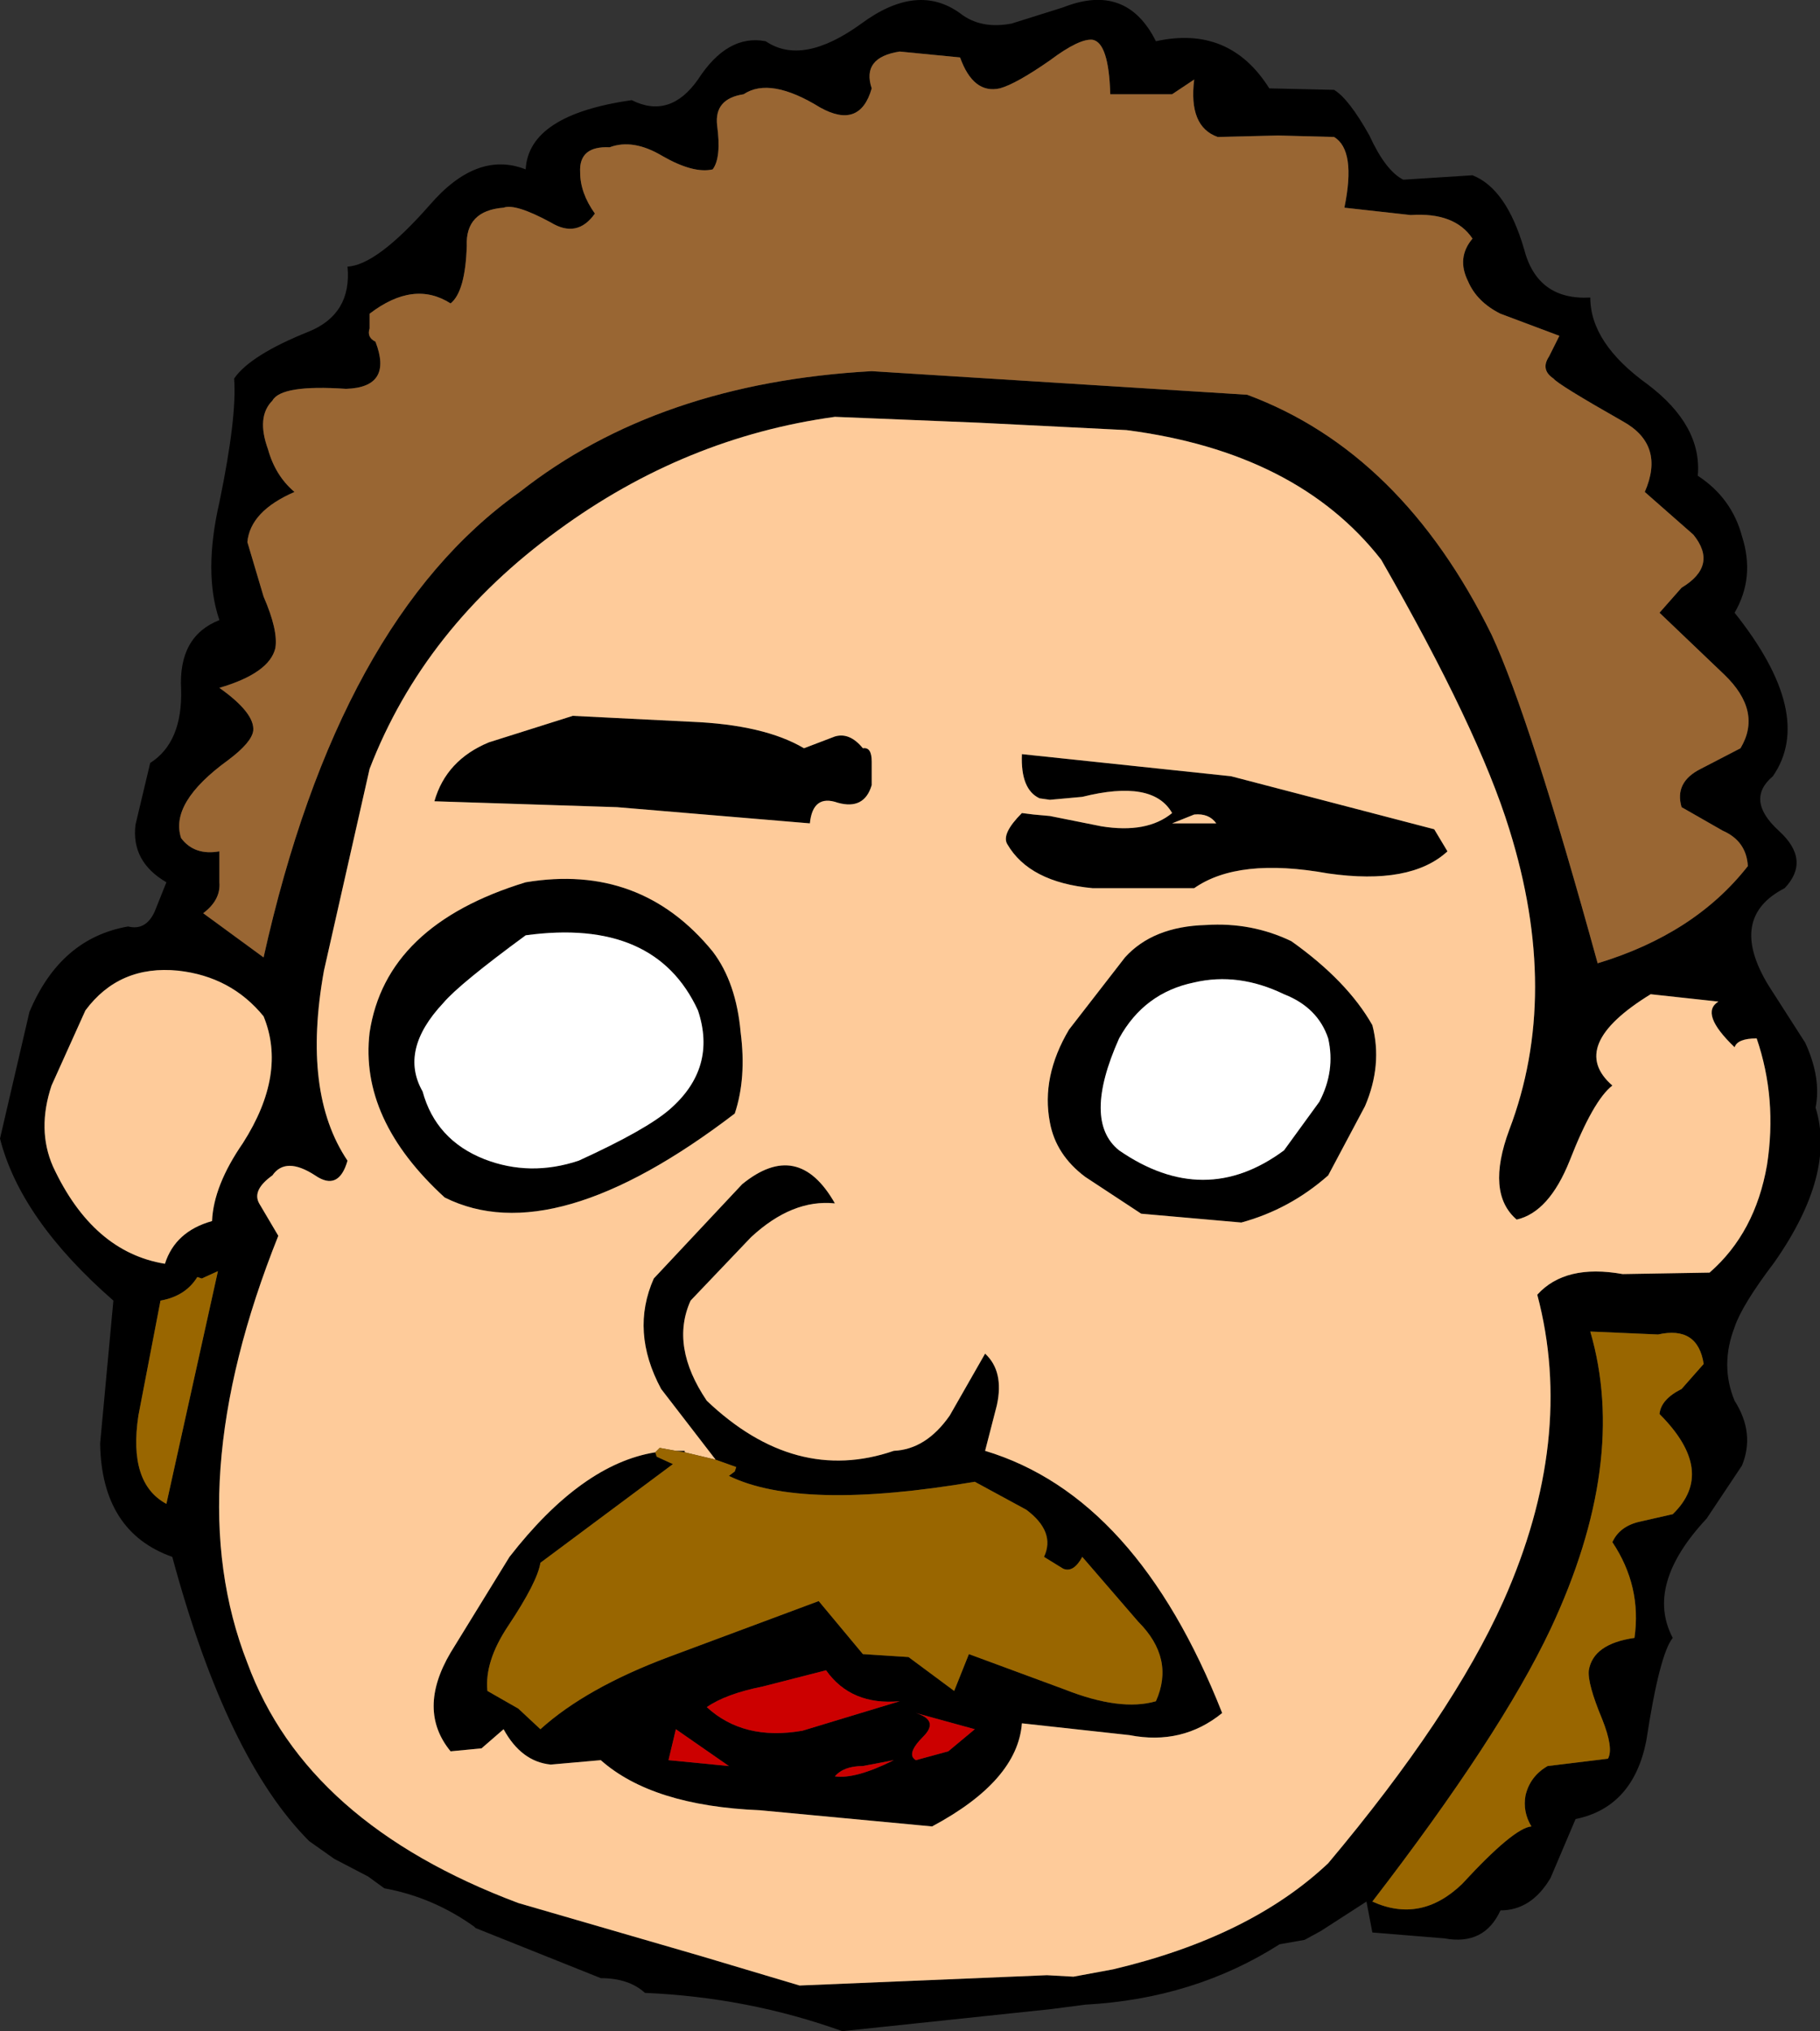 <?xml version="1.0" encoding="UTF-8" standalone="no"?>
<svg xmlns:xlink="http://www.w3.org/1999/xlink" height="68.95px" width="61.8px" xmlns="http://www.w3.org/2000/svg">
  <rect width="100%" height="100%" fill="#333333" stroke="none"/>
  <g transform="matrix(1.0, 0.0, 0.0, 1.0, 30.9, 35.4)">
    <path d="M23.1 -25.3 Q23.1 -23.75 25.05 -22.35 26.9 -20.95 26.75 -19.25 27.9 -18.5 28.25 -17.2 28.7 -15.8 28.0 -14.6 30.75 -11.15 29.3 -9.05 28.35 -8.25 29.5 -7.2 30.6 -6.2 29.7 -5.25 27.75 -4.25 29.15 -1.95 L30.4 0.0 Q30.95 1.2 30.75 2.2 31.45 4.45 29.35 7.45 28.25 8.9 28.0 9.65 27.5 10.95 28.0 12.15 28.7 13.25 28.25 14.35 L27.05 16.15 Q24.95 18.4 25.9 20.2 25.45 20.75 25.0 23.7 24.55 25.95 22.6 26.35 L21.75 28.35 Q21.1 29.45 20.05 29.45 19.5 30.65 18.15 30.4 L15.7 30.2 15.5 29.15 13.95 30.15 13.4 30.45 12.55 30.6 Q9.65 32.45 5.95 32.65 L4.8 32.8 -2.3 33.55 Q-5.5 32.4 -9.0 32.25 -9.55 31.75 -10.5 31.75 L-14.75 30.05 -14.8 30.0 Q-16.2 29.0 -17.85 28.7 L-18.4 28.3 -19.55 27.7 -20.4 27.1 Q-23.2 24.3 -25.05 17.45 -27.45 16.6 -27.5 13.6 L-27.05 8.75 Q-30.2 6.0 -30.9 3.25 L-29.9 -1.05 Q-28.85 -3.55 -26.55 -3.95 -25.95 -3.8 -25.65 -4.45 L-25.25 -5.45 Q-26.45 -6.15 -26.3 -7.4 L-25.8 -9.5 Q-24.7 -10.2 -24.75 -12.0 -24.85 -13.8 -23.45 -14.35 -24.0 -15.95 -23.45 -18.35 -22.85 -21.25 -22.95 -22.55 -22.4 -23.35 -20.4 -24.15 -18.95 -24.75 -19.1 -26.35 -18.1 -26.4 -16.3 -28.45 -14.7 -30.3 -13.05 -29.65 -12.95 -31.5 -9.45 -32.0 -8.15 -31.35 -7.2 -32.7 -6.2 -34.25 -4.9 -34.0 -3.65 -33.15 -1.65 -34.6 0.25 -36.0 1.7 -34.95 2.4 -34.4 3.45 -34.6 L5.2 -35.15 Q7.35 -36.0 8.35 -34.0 10.85 -34.55 12.2 -32.4 L14.4 -32.35 Q14.9 -32.05 15.6 -30.8 16.15 -29.6 16.75 -29.3 L19.1 -29.45 Q20.25 -29.0 20.85 -26.95 21.3 -25.2 23.1 -25.3 M6.8 -32.2 Q6.75 -33.95 6.2 -34.05 5.75 -34.1 4.75 -33.35 3.6 -32.55 3.05 -32.4 2.15 -32.2 1.7 -33.45 L-0.35 -33.65 Q-1.65 -33.45 -1.3 -32.4 -1.7 -31.0 -3.05 -31.75 -4.75 -32.8 -5.65 -32.2 -6.65 -32.05 -6.55 -31.15 -6.4 -30.05 -6.7 -29.65 -7.35 -29.5 -8.4 -30.1 -9.4 -30.7 -10.2 -30.4 -11.25 -30.45 -11.2 -29.55 -11.2 -28.85 -10.7 -28.15 -11.3 -27.3 -12.2 -27.85 -13.4 -28.5 -13.8 -28.35 -15.1 -28.25 -15.05 -27.05 -15.1 -25.5 -15.6 -25.1 -16.85 -25.9 -18.35 -24.75 L-18.35 -24.25 Q-18.45 -23.95 -18.15 -23.8 -17.55 -22.25 -19.15 -22.2 -21.35 -22.35 -21.65 -21.8 -22.2 -21.25 -21.8 -20.15 -21.55 -19.25 -20.9 -18.7 -22.4 -18.05 -22.5 -17.0 L-21.95 -15.15 Q-21.45 -14.0 -21.55 -13.4 -21.75 -12.55 -23.45 -12.05 -22.25 -11.2 -22.3 -10.6 -22.35 -10.2 -23.15 -9.6 -25.15 -8.15 -24.75 -6.95 -24.3 -6.35 -23.45 -6.5 L-23.45 -5.45 Q-23.4 -4.85 -24.0 -4.4 L-21.95 -2.9 Q-19.4 -14.35 -13.25 -18.7 -8.55 -22.4 -1.3 -22.8 L11.45 -22.0 Q16.7 -20.05 19.75 -13.85 21.05 -11.05 23.35 -2.7 26.65 -3.7 28.45 -6.0 28.4 -6.85 27.6 -7.2 L26.2 -8.0 Q25.95 -8.85 26.85 -9.3 L28.2 -10.0 Q28.95 -11.25 27.65 -12.5 L25.45 -14.6 26.2 -15.45 Q27.45 -16.2 26.6 -17.25 L24.95 -18.7 Q25.65 -20.3 24.2 -21.1 22.0 -22.35 21.85 -22.55 21.4 -22.85 21.7 -23.3 L22.05 -24.0 20.05 -24.75 Q19.25 -25.15 18.95 -25.85 18.55 -26.65 19.1 -27.3 18.5 -28.2 17.0 -28.1 L14.75 -28.35 Q15.15 -30.3 14.4 -30.75 L12.5 -30.8 10.45 -30.75 Q9.45 -31.1 9.65 -32.7 L8.9 -32.2 6.8 -32.2 M9.65 -7.75 L8.9 -7.45 10.4 -7.45 Q10.15 -7.8 9.65 -7.75 M7.35 -20.8 L2.35 -21.05 -2.55 -21.25 Q-7.65 -20.55 -11.95 -17.4 -16.5 -14.1 -18.35 -9.3 L-19.9 -2.45 Q-20.65 1.7 -19.1 4.0 -19.4 5.05 -20.2 4.5 -21.2 3.85 -21.65 4.5 -22.35 5.0 -22.1 5.45 L-21.45 6.55 Q-24.85 15.05 -22.5 21.05 -20.5 26.5 -13.3 29.2 L-7.1 31.0 -3.75 32.0 4.65 31.65 5.55 31.7 6.9 31.45 Q11.55 30.35 14.2 27.85 18.4 22.85 20.15 18.95 22.6 13.45 21.3 8.55 22.25 7.5 24.2 7.85 L27.15 7.8 Q28.7 6.45 29.1 4.15 29.45 1.9 28.75 -0.15 28.1 -0.15 28.0 0.15 26.8 -1.0 27.45 -1.4 L25.15 -1.65 Q22.3 0.1 23.85 1.45 23.2 1.95 22.4 4.0 21.7 5.75 20.6 6.0 19.55 5.1 20.35 2.95 22.1 -1.65 20.35 -7.25 19.3 -10.65 16.0 -16.4 13.15 -20.05 7.35 -20.8 M8.9 -7.8 Q8.25 -8.95 5.85 -8.35 L4.75 -8.25 4.4 -8.3 Q3.75 -8.6 3.8 -9.8 L10.9 -9.05 17.8 -7.25 18.25 -6.5 Q17.0 -5.35 14.2 -5.75 11.15 -6.3 9.65 -5.25 L6.2 -5.25 Q4.05 -5.45 3.3 -6.75 3.1 -7.1 3.8 -7.8 L4.2 -7.75 4.75 -7.7 6.5 -7.35 Q8.05 -7.1 8.9 -7.8 M9.65 -2.05 Q7.95 -1.7 7.1 -0.15 5.85 2.65 7.1 3.65 10.0 5.65 12.7 3.65 L13.9 2.0 Q14.45 0.95 14.2 -0.15 13.85 -1.2 12.7 -1.65 11.15 -2.4 9.65 -2.05 M7.3 -2.9 Q8.25 -3.95 10.05 -4.0 11.6 -4.1 12.95 -3.45 14.85 -2.1 15.7 -0.6 16.05 0.75 15.45 2.15 L14.2 4.5 Q12.9 5.65 11.25 6.1 L7.85 5.8 5.95 4.55 Q4.95 3.8 4.75 2.7 4.45 1.15 5.4 -0.45 L7.3 -2.9 M26.95 10.9 Q26.75 9.6 25.4 9.9 L23.1 9.8 Q24.4 14.25 21.75 19.9 20.05 23.5 15.7 29.15 17.35 29.9 18.75 28.55 20.5 26.65 21.1 26.6 20.8 26.1 20.9 25.55 21.05 24.9 21.65 24.55 L23.7 24.3 Q23.9 23.95 23.5 22.95 23.0 21.75 23.05 21.3 23.2 20.4 24.6 20.2 24.85 18.45 23.85 16.95 24.1 16.4 24.8 16.25 L25.9 16.0 Q27.4 14.55 25.45 12.6 25.5 12.1 26.2 11.75 L26.95 10.9 M-6.6 14.15 L-8.45 11.75 Q-9.5 9.8 -8.7 8.0 L-5.7 4.8 Q-3.8 3.25 -2.55 5.45 -4.0 5.3 -5.4 6.6 L-7.45 8.75 Q-8.15 10.3 -6.9 12.15 -3.9 15.0 -0.55 13.85 0.55 13.8 1.35 12.65 L2.55 10.55 Q3.2 11.15 2.95 12.3 L2.55 13.85 Q7.7 15.4 10.6 22.75 9.25 23.85 7.45 23.5 L3.8 23.1 Q3.65 25.05 0.75 26.6 L-5.1 26.05 Q-8.75 25.9 -10.5 24.35 L-12.2 24.5 Q-13.2 24.4 -13.8 23.3 L-14.55 23.95 -15.6 24.05 Q-16.75 22.65 -15.6 20.7 L-13.6 17.45 Q-11.15 14.3 -8.65 13.9 L-8.6 14.05 -8.05 14.3 -12.55 17.65 Q-12.65 18.3 -13.65 19.8 -14.45 21.0 -14.35 22.0 L-13.3 22.6 -12.55 23.3 Q-11.0 21.9 -8.2 20.85 L-3.1 18.95 -1.6 20.75 -0.05 20.85 1.5 22.0 2.0 20.75 5.25 21.95 Q7.15 22.7 8.35 22.35 9.0 20.9 7.75 19.65 L5.85 17.45 Q5.55 18.0 5.2 17.85 L4.55 17.45 Q4.95 16.6 3.95 15.85 L2.2 14.9 Q-3.7 15.9 -6.15 14.7 L-5.95 14.55 -5.9 14.4 -6.6 14.15 M-7.95 13.85 L-7.65 13.85 -7.65 13.9 -7.95 13.85 M0.2 22.75 Q1.0 23.0 0.45 23.55 -0.15 24.15 0.2 24.35 L1.3 24.05 2.2 23.3 0.2 22.75 M-21.95 -0.9 Q-23.05 -2.25 -24.85 -2.45 -26.85 -2.65 -28.0 -1.1 L-29.15 1.45 Q-29.65 2.95 -29.1 4.2 -27.75 7.1 -25.3 7.5 -24.95 6.4 -23.7 6.05 -23.65 4.85 -22.65 3.4 -21.15 1.05 -21.95 -0.9 M-13.05 -5.45 Q-9.15 -6.1 -6.7 -3.1 -5.9 -2.05 -5.75 -0.35 -5.55 1.2 -5.95 2.4 -12.1 7.1 -15.8 5.25 -18.7 2.6 -18.35 -0.35 -17.8 -4.0 -13.05 -5.45 M-13.05 -3.65 Q-15.3 -2.0 -15.85 -1.35 -17.35 0.25 -16.55 1.65 -16.1 3.3 -14.45 3.95 -12.9 4.55 -11.25 4.0 -8.95 2.95 -8.15 2.25 -6.55 0.85 -7.2 -1.1 -8.65 -4.25 -13.05 -3.65 M-11.45 -11.1 L-7.45 -10.9 Q-4.95 -10.8 -3.6 -10.0 L-2.55 -10.4 Q-2.05 -10.55 -1.6 -10.0 -1.3 -10.05 -1.3 -9.55 L-1.3 -8.75 Q-1.55 -7.9 -2.45 -8.15 -3.3 -8.45 -3.4 -7.45 L-9.95 -8.0 -16.15 -8.2 Q-15.75 -9.6 -14.3 -10.2 L-11.45 -11.1 M-0.55 24.35 L-1.6 24.55 Q-2.25 24.55 -2.55 24.9 -1.85 25.0 -0.55 24.35 M-2.85 21.3 L-5.0 21.85 Q-6.25 22.1 -6.9 22.55 -5.65 23.7 -3.65 23.35 L-0.35 22.35 Q-2.0 22.5 -2.85 21.3 M-8.2 24.35 L-6.15 24.55 -7.95 23.3 -8.2 24.35 M-24.05 8.0 L-24.2 7.95 Q-24.6 8.6 -25.45 8.75 L-26.2 12.65 Q-26.55 14.95 -25.25 15.65 L-23.5 7.75 -24.05 8.0" fill="#000000" fill-rule="evenodd" stroke="none"/>
    <path d="M6.8 -32.2 L8.9 -32.2 9.65 -32.7 Q9.45 -31.1 10.45 -30.75 L12.5 -30.8 14.4 -30.75 Q15.15 -30.3 14.75 -28.35 L17.0 -28.1 Q18.5 -28.2 19.1 -27.3 18.55 -26.65 18.95 -25.85 19.25 -25.15 20.05 -24.75 L22.05 -24.0 21.7 -23.3 Q21.4 -22.85 21.85 -22.55 22.0 -22.35 24.2 -21.1 25.65 -20.3 24.95 -18.7 L26.6 -17.25 Q27.45 -16.2 26.2 -15.45 L25.45 -14.6 27.65 -12.5 Q28.95 -11.25 28.2 -10.0 L26.85 -9.3 Q25.95 -8.85 26.2 -8.0 L27.6 -7.2 Q28.4 -6.85 28.45 -6.0 26.65 -3.7 23.35 -2.7 21.05 -11.05 19.75 -13.85 16.7 -20.05 11.45 -22.0 L-1.3 -22.8 Q-8.55 -22.4 -13.25 -18.7 -19.4 -14.35 -21.95 -2.9 L-24.0 -4.4 Q-23.4 -4.85 -23.45 -5.45 L-23.45 -6.5 Q-24.3 -6.35 -24.75 -6.95 -25.15 -8.15 -23.15 -9.6 -22.35 -10.2 -22.3 -10.6 -22.25 -11.2 -23.45 -12.05 -21.75 -12.55 -21.55 -13.4 -21.45 -14.0 -21.95 -15.15 L-22.5 -17.0 Q-22.4 -18.05 -20.9 -18.7 -21.55 -19.25 -21.8 -20.15 -22.2 -21.25 -21.65 -21.8 -21.35 -22.35 -19.15 -22.2 -17.55 -22.25 -18.15 -23.8 -18.45 -23.95 -18.35 -24.25 L-18.35 -24.75 Q-16.85 -25.9 -15.6 -25.1 -15.1 -25.5 -15.05 -27.05 -15.1 -28.25 -13.8 -28.35 -13.4 -28.5 -12.2 -27.85 -11.3 -27.3 -10.7 -28.15 -11.2 -28.85 -11.2 -29.55 -11.25 -30.45 -10.2 -30.4 -9.4 -30.7 -8.4 -30.1 -7.35 -29.5 -6.7 -29.65 -6.4 -30.05 -6.55 -31.15 -6.65 -32.05 -5.65 -32.2 -4.75 -32.8 -3.05 -31.75 -1.7 -31.0 -1.3 -32.4 -1.65 -33.45 -0.35 -33.65 L1.7 -33.45 Q2.15 -32.2 3.05 -32.4 3.6 -32.55 4.75 -33.35 5.75 -34.1 6.2 -34.05 6.75 -33.95 6.8 -32.2" fill="#996633" fill-rule="evenodd" stroke="none"/>
    <path d="M7.35 -20.8 Q13.15 -20.05 16.0 -16.4 19.3 -10.65 20.35 -7.25 22.1 -1.65 20.35 2.95 19.55 5.1 20.6 6.0 21.7 5.75 22.4 4.0 23.2 1.95 23.85 1.45 22.3 0.1 25.15 -1.65 L27.45 -1.4 Q26.8 -1.0 28.0 0.15 28.1 -0.15 28.75 -0.15 29.45 1.9 29.1 4.15 28.7 6.45 27.15 7.8 L24.2 7.85 Q22.25 7.5 21.3 8.55 22.6 13.45 20.15 18.95 18.4 22.85 14.2 27.85 11.55 30.35 6.9 31.45 L5.55 31.7 4.65 31.65 -3.75 32.0 -7.1 31.0 -13.3 29.2 Q-20.5 26.5 -22.5 21.05 -24.85 15.05 -21.45 6.55 L-22.1 5.45 Q-22.35 5.0 -21.65 4.5 -21.2 3.85 -20.2 4.5 -19.4 5.05 -19.1 4.0 -20.65 1.7 -19.9 -2.45 L-18.35 -9.3 Q-16.5 -14.1 -11.95 -17.4 -7.65 -20.55 -2.55 -21.25 L2.35 -21.05 7.35 -20.8 M9.65 -7.75 Q10.15 -7.8 10.4 -7.45 L8.9 -7.45 9.65 -7.75 M8.9 -7.8 Q8.05 -7.1 6.5 -7.35 L4.75 -7.7 4.2 -7.75 3.8 -7.8 Q3.1 -7.1 3.3 -6.75 4.05 -5.45 6.2 -5.25 L9.65 -5.25 Q11.15 -6.3 14.2 -5.75 17.0 -5.35 18.25 -6.5 L17.8 -7.25 10.9 -9.05 3.8 -9.8 Q3.75 -8.6 4.4 -8.3 L4.75 -8.25 5.85 -8.35 Q8.25 -8.95 8.9 -7.8 M7.3 -2.9 L5.4 -0.45 Q4.45 1.15 4.75 2.7 4.95 3.8 5.95 4.55 L7.85 5.8 11.25 6.1 Q12.9 5.65 14.2 4.5 L15.45 2.15 Q16.05 0.75 15.7 -0.6 14.85 -2.1 12.95 -3.45 11.6 -4.1 10.05 -4.0 8.25 -3.95 7.3 -2.9 M-8.65 13.9 Q-11.15 14.3 -13.6 17.45 L-15.6 20.7 Q-16.75 22.65 -15.6 24.05 L-14.55 23.95 -13.8 23.3 Q-13.2 24.4 -12.2 24.5 L-10.5 24.35 Q-8.75 25.9 -5.1 26.05 L0.75 26.6 Q3.65 25.05 3.8 23.1 L7.45 23.5 Q9.25 23.85 10.6 22.75 7.7 15.4 2.55 13.85 L2.95 12.3 Q3.2 11.15 2.55 10.55 L1.35 12.65 Q0.55 13.8 -0.55 13.85 -3.9 15.0 -6.9 12.15 -8.15 10.3 -7.45 8.75 L-5.4 6.6 Q-4.0 5.3 -2.55 5.45 -3.8 3.25 -5.7 4.8 L-8.7 8.0 Q-9.5 9.8 -8.45 11.75 L-6.6 14.15 -7.65 13.9 -7.65 13.85 -7.95 13.85 -8.5 13.75 -8.65 13.9 M-21.95 -0.9 Q-21.15 1.05 -22.65 3.4 -23.65 4.85 -23.7 6.05 -24.95 6.4 -25.3 7.5 -27.75 7.1 -29.1 4.2 -29.65 2.95 -29.15 1.45 L-28.0 -1.1 Q-26.85 -2.65 -24.85 -2.45 -23.05 -2.25 -21.95 -0.9 M-13.05 -5.45 Q-17.8 -4.0 -18.35 -0.35 -18.7 2.6 -15.8 5.25 -12.1 7.1 -5.95 2.4 -5.55 1.2 -5.75 -0.35 -5.9 -2.05 -6.7 -3.1 -9.15 -6.1 -13.05 -5.45 M-11.45 -11.1 L-14.3 -10.2 Q-15.75 -9.6 -16.15 -8.2 L-9.95 -8.0 -3.4 -7.45 Q-3.3 -8.45 -2.45 -8.15 -1.55 -7.9 -1.3 -8.75 L-1.3 -9.55 Q-1.3 -10.05 -1.6 -10.0 -2.05 -10.55 -2.55 -10.4 L-3.6 -10.0 Q-4.95 -10.8 -7.45 -10.9 L-11.45 -11.1" fill="#fecb9a" fill-rule="evenodd" stroke="none"/>
    <path d="M9.65 -2.05 Q11.15 -2.4 12.7 -1.65 13.85 -1.2 14.2 -0.15 14.45 0.95 13.9 2.0 L12.7 3.65 Q10.0 5.65 7.1 3.65 5.85 2.65 7.1 -0.15 7.95 -1.7 9.65 -2.05 M-13.05 -3.65 Q-8.65 -4.25 -7.2 -1.1 -6.55 0.85 -8.15 2.25 -8.95 2.95 -11.25 4.0 -12.9 4.55 -14.45 3.95 -16.1 3.3 -16.55 1.65 -17.35 0.25 -15.85 -1.35 -15.3 -2.0 -13.05 -3.65" fill="#ffffff" fill-rule="evenodd" stroke="none"/>
    <path d="M26.95 10.9 L26.2 11.75 Q25.5 12.1 25.45 12.6 27.4 14.55 25.9 16.0 L24.8 16.25 Q24.1 16.4 23.85 16.95 24.85 18.45 24.6 20.2 23.2 20.4 23.05 21.3 23.0 21.75 23.5 22.95 23.9 23.95 23.7 24.3 L21.65 24.55 Q21.05 24.9 20.9 25.55 20.8 26.1 21.1 26.6 20.5 26.65 18.75 28.55 17.35 29.9 15.7 29.15 20.05 23.5 21.75 19.9 24.4 14.25 23.1 9.8 L25.4 9.9 Q26.75 9.6 26.95 10.9 M-8.65 13.9 L-8.5 13.75 -7.95 13.85 -7.65 13.9 -6.6 14.15 -5.9 14.4 -5.95 14.55 -6.15 14.7 Q-3.7 15.9 2.2 14.9 L3.95 15.85 Q4.95 16.6 4.55 17.45 L5.2 17.85 Q5.55 18.0 5.85 17.45 L7.75 19.65 Q9.0 20.9 8.35 22.35 7.15 22.7 5.25 21.95 L2.0 20.75 1.5 22.0 -0.05 20.85 -1.6 20.75 -3.1 18.95 -8.2 20.85 Q-11.0 21.9 -12.55 23.3 L-13.3 22.6 -14.35 22.0 Q-14.45 21.0 -13.65 19.8 -12.65 18.3 -12.55 17.65 L-8.05 14.3 -8.6 14.05 -8.65 13.9 M-24.05 8.0 L-23.5 7.75 -25.25 15.65 Q-26.55 14.95 -26.2 12.65 L-25.45 8.75 Q-24.6 8.6 -24.2 7.95 L-24.05 8.0" fill="#996600" fill-rule="evenodd" stroke="none"/>
    <path d="M0.2 22.75 L2.2 23.3 1.3 24.05 0.2 24.35 Q-0.15 24.15 0.45 23.55 1.0 23.0 0.2 22.75 M-8.2 24.35 L-7.95 23.3 -6.15 24.55 -8.2 24.35 M-2.85 21.3 Q-2.0 22.5 -0.35 22.35 L-3.65 23.35 Q-5.65 23.7 -6.9 22.55 -6.25 22.1 -5.0 21.85 L-2.85 21.3 M-0.55 24.35 Q-1.85 25.0 -2.55 24.9 -2.25 24.55 -1.6 24.55 L-0.55 24.35" fill="#cc0000" fill-rule="evenodd" stroke="none"/>
  </g>
</svg>
